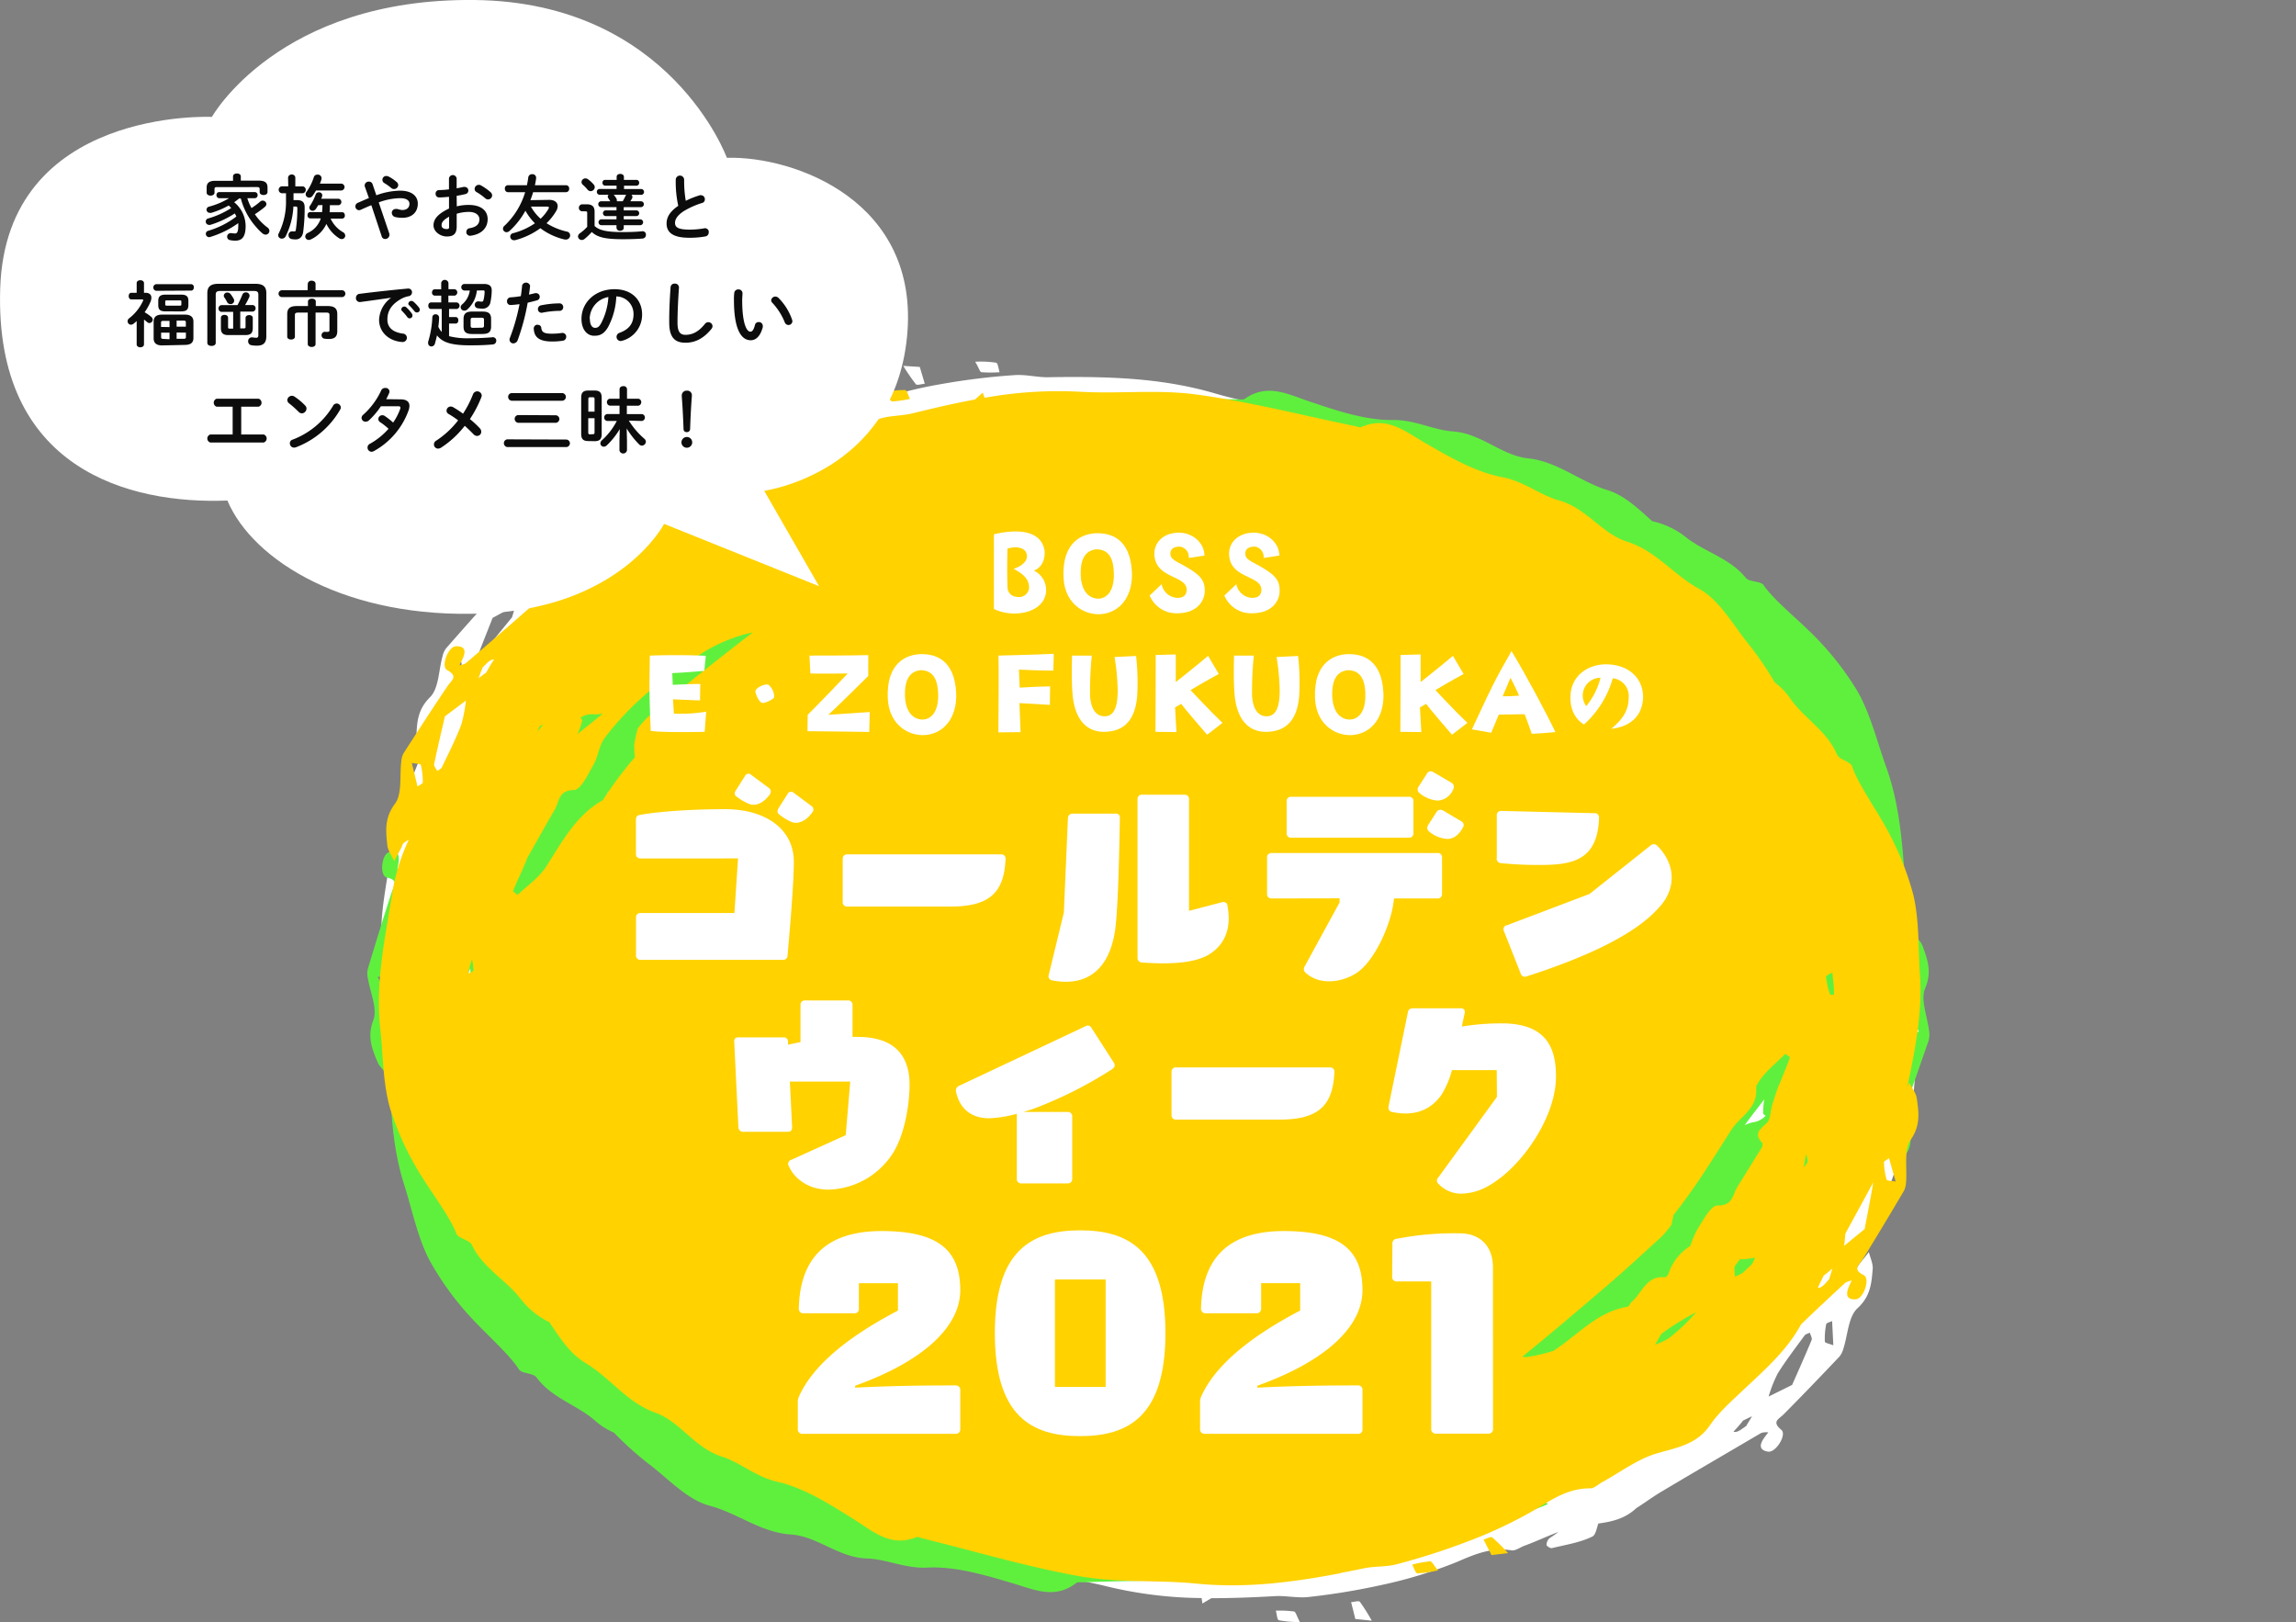 <svg xmlns="http://www.w3.org/2000/svg" viewBox="0 0 546.63 386.15"><rect x="0" y="0" width="546.63" height="386.15" fill="#808080" stroke="none"/><defs><style>.cls-1{fill:#fff;}.cls-2{fill:#5ff03e;}.cls-3{fill:#ffd200;}.cls-4{fill:#0c0c0c;}.cls-5{fill:none;}</style></defs><g id="レイヤー_2" data-name="レイヤー 2"><g id="レイヤー_1-2" data-name="レイヤー 1"><g id="レイヤー_2-2" data-name="レイヤー 2"><g id="TOP"><g id="見出し"><g id="シェイプ_3_のコピー_2" data-name="シェイプ 3 のコピー 2"><path class="cls-1" d="M456.81,240.46A69.63,69.63,0,0,0,452.05,222c-1.28-3.32-4.55-10.14-5.11-13.74-.2-1.25-2.81-2-3.15-3.36-1.54-6-6.58-9.8-9.06-14.87a19.21,19.21,0,0,0-5.63-6.61c-1.75-4.14-3.52-8.38-6.58-11.09-5.17-4.57-8-11.13-14.21-14.77-5.43-3.18-7.6-10-13.58-13.19-4.17-2.26-7-6.26-11.9-8.39-6.08-2.66-11.32-7.62-16.3-12.26-4-3.75-7.31-8.1-13.72-6.88-.46.09-1-.36-1.54-.59-11.66-5.32-23.1-11.24-35.07-15.74-8.64-3.25-18.1-4.25-27-6.87-11.12-3.26-22.42-3.91-33.81-3.89h-.08q-3,0-5.91.06c-2.65,0-5.33-.72-8-.5a161.13,161.13,0,0,0-17.4,2.14,104.65,104.65,0,0,0-18.17,4.82c-4.32,1.69-8.31,3.13-13,2.21-.92-.18-2,.61-3.06,1-4.62,1.5-9.16,3.79-13.89,4.28-5,.53-9.81.28-13.82,4.29-2.62,2.61-5.94,4.58-9.09,6.6-6,3.85-12.09,7.35-16.73,13l-12.16,7.74a4.28,4.28,0,0,1-1.58.24c.29-.41.58-.81.86-1.23,1-1.5,1.42-3-1-3.34-1.89-.25-4.39,4.21-3,5.29,2.47,1.89.71,2.51-.43,3.74-4.3,4.69-8.52,9.46-12.72,14.24a4.84,4.84,0,0,0-.85,1.91c-.94,3.33-.86,7.65-3,9.76-3,3-3.08,6-3.23,9.41-.07,1.33.68,2.7,1.06,4l.63-.85c-3.48,8.36-6.88,16.72-8,25.85-.76,6.3-2.28,12.64-2,18.89a69.27,69.27,0,0,0,4,18.64c1.14,3.37,4.14,10.31,4.57,13.93.15,1.26,2.72,2.16,3,3.48,1.3,6,6.19,10,8.47,15.21a16.53,16.53,0,0,0,2.88,4.38,77.58,77.58,0,0,0,5,11.13c2.54,4.95,4.57,10.85,8.61,14.15,5.35,4.37,8.41,10.81,14.78,14.22,5.55,3,8,9.65,14.08,12.65,4.26,2.09,7.28,6,12.22,7.92,6.18,2.43,11.61,7.18,16.77,11.62,4.17,3.6,7.62,7.82,14,6.35.46-.11,1,.32,1.56.53,11.87,4.86,23.52,10.34,35.67,14.37,8.75,2.91,18.24,3.55,27.25,5.82a99.27,99.27,0,0,0,22.39,2.74c.08.46.16.92.19,1.3l2.14-1.27c5,0,10.12-.2,15.21-.49,2.64-.14,5.35.52,8,.2a162.45,162.45,0,0,0,17.39-2.87,106.92,106.92,0,0,0,18-5.52c4.25-1.86,8.18-3.45,12.87-2.71.93.15,2-.69,3-1.07,2.74-1,5.44-2.29,8.18-3.31-.68.5-1.37,1-2.08,1.44a2.23,2.23,0,0,0-.78,1.63c0,.27.91.87,1.28.78,3.26-.79,6.68-1.31,9.63-2.75.8-.4,1-1.85,1.42-3.1,3.28-.45,6.37-1.15,9.06-3.67,2-1.27,3.91-2.69,5.94-3.9,7.9-4.71,15.85-9.33,23.8-14A4.06,4.06,0,0,1,421,341c-.31.4-.62.79-.91,1.19-1.07,1.47-1.54,3,.83,3.39,1.87.31,4.55-4.05,3.18-5.18-2.39-2-.6-2.53.57-3.72,4.49-4.52,8.89-9.12,13.28-13.74a5.27,5.27,0,0,0,.92-1.87c1.07-3.29,1.16-7.61,3.38-9.64,3.09-2.84,3.31-5.91,3.6-9.28.11-1.32-.59-2.72-.91-4.08-.76,1-1.52,1.89-2.27,2.84-.26.33-.42.81-.75,1a9.11,9.11,0,0,1-1.34.53,47.14,47.14,0,0,0,5.91-10.9c3.8-10.53,8.26-20.81,9.18-32.12C456.1,253.08,457.37,246.68,456.81,240.46ZM109.74,161.84c0,.33-.9.53-1.38.8-.13-1.49-.26-3-.51-5.76.88.33,2,.5,2,.79A16.64,16.64,0,0,1,109.74,161.84Zm5.34,46c0,.28-.83.47-1.68.67.07-.56.12-1.12.16-1.69a29.63,29.63,0,0,1,.46-3.53l.75.11c.28,0,.5,2.91.28,4.42Zm6.84-60.91c-2.19,2.7-4.41,5.39-6.59,8.09l-2.16,2.67c1.25-3.42,2.62-6.8,4.11-10.59l5.49-3c-.32.91-.56,1.91-.85,2.81Zm59.86-21.69-.24.16h0Zm-13.73,4.92a15.87,15.87,0,0,1,3.41-.83c-.64.75-1.31,1.48-1.91,2.25a63.8,63.8,0,0,1-9.12,3.51A44.7,44.7,0,0,1,168.05,130.16Zm-22.9,13.73,2.45-1.56c.08,0,.17-.08.25-.12.35-.09.68-.19,1-.3a8.66,8.66,0,0,1,.86-.17c-.18.88-.07,2.08-.61,2.59l-1.35,1.23c-.26-.05-.51-.11-.77-.14-.95-.13-1.92-.12-2.89-.17Zm-18.59-4.61,1.33-2.43c.73-.46,1.63-1.42,2.58-1.48a.84.84,0,0,1,.35.07c-.62.87-1.25,1.73-1.89,2.59h-.08c-.8.42-1.56.84-2.32,1.25Zm2.25,24.9c-.39,1-.72,2-1.14,2.94h0c0-.68-.18-1.62.18-2s.59-.62.93-.94Zm51.33-18.94c-5.08,2.93-10.06,6-15,9.12a23.55,23.55,0,0,0-2.77,2.31c-.28.7-.63,1.45-.93,2.23-6.18,5.28-11.71,11.42-17.32,17.36-2.57,2.72-7,3.7-7.6,8.44a4.76,4.76,0,0,1-.09.66l-.48.55c-2,2.34-5.07,3.83-7.7,5.64a3.8,3.8,0,0,1-1-1c1.16-2,2.46-3.86,3.65-5.81.91-1.49,1.75-3,2.57-4.59.69-1.31,1-3.2,2-3.88,1.84-1.18,3.55-1.85,2-4.42-.11-.18,0-.58.24-1,2.51-2.75,5-5.51,7.56-8.24,1.46-1.56,1.8-4.24,5.48-3.46,1.54.32,4.06-2.87,5.8-4.77a22.71,22.71,0,0,0,2.34-3.5,12.58,12.58,0,0,0,6.21-5.28,2.33,2.33,0,0,1,.41-.61l.54-.37c4.32,1.42,6.12-2.53,9-4.19.48-.27.87-1,1.29-1,7.33.21,12.9-4.48,19.27-7a42.6,42.6,0,0,1,6.39-.27,2.66,2.66,0,0,1,1.1.3c-7.76,4.08-15.36,8.42-22.94,12.78ZM394.73,322.66c-.06.18.11.45.34.73a4.89,4.89,0,0,1-3.45.19,7.91,7.91,0,0,0-2.05-.18c2.22-1.29,4.53-2.44,6.77-3.68h0A19,19,0,0,0,394.73,322.66Zm10.26.45a.75.75,0,0,1-.37.2l-.56.14,1.69-1.44Zm10.71,16.41c-.75.43-1.68,1.35-2.63,1.38a1.06,1.06,0,0,1-.36-.09c.81-.84,1.58-1.73,2.3-2.64.71-.33,1.41-.69,2.11-1Zm-1.12-47.94c-.31.47-.61.95-.91,1.43-2.87,3.4-5.72,6.79-8.62,10.16-1.4,1.62-1.63,4.31-5.34,3.68-1.55-.27-3.94,3-5.61,5-1.5,1.77-2.19,4.31-3.86,5.84-8,7.28-17.52,12.13-27.53,15.91a38.37,38.37,0,0,1-11.8,2.24c4.32-2.21,8.61-4.45,12.91-6.71,5.19-2.72,10.29-5.64,15.39-8.52a29,29,0,0,0,2.86-2.2,33,33,0,0,0,1.58-3.67,22.67,22.67,0,0,0,.38-2.95c.69-.53,1.37-1.06,2-1.61a100.77,100.77,0,0,0,7.37-6.95c6.88-2.32,11.32-7.87,16.18-13,2.13-2.26,5.21-3.63,7.91-5.33a4.73,4.73,0,0,1,.94,1.07C417.22,287.84,415.85,289.68,414.58,291.58ZM431.31,319c-1.42,3.45-2.95,6.86-4.64,10.7l-5.6,2.77a31.53,31.53,0,0,1,2.16-5.48c1.95-3.13,4.22-6.07,6.4-9.06.25-.34.82-.45,1.25-.67C431.05,317.85,431.49,318.56,431.31,319Zm-.21-47.32a14.89,14.89,0,0,1,.14-2.59c0-.25.65-.39,1.37-.54-.45,1.06-1,2.11-1.51,3.13Zm3.36,47.72a17.54,17.54,0,0,1,.32-4.16c.06-.32.92-.5,1.41-.74.07,1.48.15,3,.29,5.77C435.61,319.92,434.48,319.7,434.46,319.41ZM220.17,91.35l-1.19-4-3.93-.25a44.5,44.5,0,0,0,3,4.37C218.31,91.79,219.44,91.41,220.17,91.35Zm13.5-2.74a31,31,0,0,0,4.31,0c-.26-.79-.38-2.15-.81-2.26a23.92,23.92,0,0,0-5-.23C233.05,87.55,233.27,88.56,233.67,88.61Zm88,292.81c.3,1.18.61,2.37,1,4l3.92.41a42.2,42.2,0,0,0-2.82-4.48c-.21-.34-1.35,0-2.09.07Zm-13.62,2.21a26.92,26.92,0,0,0-4.3-.19c.23.79.29,2.16.72,2.29a26.17,26.17,0,0,0,5,.42C308.72,384.72,308.48,383.69,308.05,383.63Z"/></g><g id="シェイプ_3_のコピー_3" data-name="シェイプ 3 のコピー 3"><path class="cls-2" d="M165.05,126.51l-2.74-3.13-3.69,1.38a45.28,45.28,0,0,0,4.54,2.75C163.5,127.69,164.36,126.87,165.05,126.51Zm11.16-8.06a31.36,31.36,0,0,0,3.93-1.75c-.57-.61-1.23-1.81-1.68-1.73a25,25,0,0,0-4.63,1.85c1.27.94,1.94,1.75,2.33,1.63Zm283,129.05a5.21,5.21,0,0,0,.06-2.08c-.39-3.44-2.1-7.41-.92-10.17,1.64-3.86.56-6.75-.57-9.94-.45-1.25-1.65-2.23-2.52-3.34-.29,1.18-.6,2.35-.88,3.53-.1.4-.05.9-.28,1.2a9.44,9.44,0,0,1-1,1,46.64,46.64,0,0,0,.87-12.36c-.92-11.15-1.11-22.35-5-33-2.15-6-3.64-12.32-6.73-17.76a70.41,70.41,0,0,0-12-14.85c-2.54-2.49-8.34-7.36-10.34-10.4-.7-1.06-3.41-.71-4.26-1.76-3.88-4.81-10-6.2-14.41-9.8a19.5,19.5,0,0,0-7.88-3.69c-3.3-3-6.67-6.18-10.58-7.38-6.6-2-11.87-6.84-19-7.59-6.26-.65-11.05-5.92-17.84-6.4-4.73-.33-9-2.78-14.3-2.72-6.65.08-13.48-2.26-19.93-4.43-5.22-1.76-10-4.36-15.34-.61-.38.27-1.09.1-1.65.1-12.82,0-25.69-.7-38.46.15-9.2.61-18.23,3.6-27.43,4.9-11.47,1.62-22,5.69-32.39,10.41h0l0,.08c-1.8.82-3.58,1.65-5.36,2.5-2.39,1.13-5.15,1.54-7.44,2.82a159.16,159.16,0,0,0-14.94,9.1,104.34,104.34,0,0,0-14.54,11.89c-3.24,3.33-6.27,6.28-10.9,7.37-.91.21-1.6,1.4-2.39,2.12-3.59,3.28-6.77,7.23-10.87,9.63-4.37,2.56-8.82,4.31-10.81,9.62-1.3,3.46-3.51,6.61-5.54,9.75-3.88,6-8,11.69-9.85,18.74l-7.87,12c-.26.41-.88.59-1.33.88.09-.49.19-1,.27-1.47.3-1.8,0-3.36-2.26-2.65-1.82.55-2.25,5.65-.52,6,3,.69,1.68,2,1.16,3.58-2,6.05-3.83,12.13-5.68,18.22a4.86,4.86,0,0,0,0,2.08c.52,3.42,2.38,7.32,1.31,10.13-1.49,3.92-.3,6.77,1,9.9.49,1.24,1.74,2.17,2.64,3.24.08-.34.15-.69.22-1,.3,9,.67,18.07,3.45,26.84,1.92,6,3.16,12.45,6,18a69.74,69.74,0,0,0,11.42,15.31c2.44,2.59,8,7.67,9.93,10.79.66,1.08,3.38.84,4.19,1.92,3.68,5,9.8,6.59,14,10.35a16.58,16.58,0,0,0,4.44,2.8,78.82,78.82,0,0,0,9.12,8.09c4.36,3.46,8.65,8,13.71,9.33,6.68,1.77,12.13,6.37,19.33,6.84,6.29.41,11.28,5.5,18.07,5.71,4.75.15,9.11,2.44,14.41,2.17,6.63-.34,13.55,1.74,20.08,3.66,5.29,1.55,10.18,4,15.35,0,.38-.29,1.09-.14,1.65-.16,12.81-.48,25.7-.3,38.42-1.64,9.18-1,18.09-4.3,27.23-6A99.19,99.19,0,0,0,345,362.31c.26.38.52.76.71,1.1.47-.67.94-1.34,1.42-2,4.61-2.07,9.14-4.36,13.65-6.72,2.34-1.22,5.08-1.74,7.32-3.11a160.56,160.56,0,0,0,14.54-9.71,105.24,105.24,0,0,0,14.07-12.44c3.1-3.45,6-6.52,10.6-7.78.91-.25,1.54-1.46,2.31-2.22,2.08-2.05,4-4.33,6.08-6.39-.41.74-.84,1.46-1.3,2.17a2.2,2.2,0,0,0,0,1.81c.1.24,1.18.4,1.48.17,2.64-2.06,5.54-3.94,7.63-6.47.57-.7.17-2.11,0-3.42,2.81-1.76,5.33-3.67,6.73-7.07,1.29-2,2.45-4.06,3.8-6,5.24-7.55,10.56-15.05,15.88-22.54.28-.39.91-.55,1.37-.82-.11.49-.23,1-.33,1.46-.37,1.78-.17,3.35,2.16,2.74,1.83-.49,2.46-5.56.75-6-3-.81-1.6-2.05-1-3.62,2.23-5.93,4.28-11.94,6.37-17.95Zm-5-7c.69,1.32,1.37,2.64,2.66,5.13-.94,0-2.06.3-2.19,0a16.78,16.78,0,0,1-1.44-3.92c-.13-.26.58-.77.92-1.19ZM92.75,237.57l-2.85-5c.94-.07,2-.38,2.19-.13a17.15,17.15,0,0,1,1.59,3.86C93.77,236.6,93.05,237.14,92.75,237.57Zm3.18-9.82c-.28,1.11-.57,2.21-.86,3.31-.28-3.62-.43-7.26-.65-11.33l3.76-5c.1,1,.27,1.94.4,2.91-.88,3.37-1.78,6.74-2.65,10.11Zm5.32-21.06-.06.07c-.55.67-1,1.36-1.58,2.05.06-.82.12-1.63.2-2.76.48-.72.9-2,1.74-2.41a.68.68,0,0,1,.35-.09C101.69,204.6,101.47,205.65,101.25,206.69Zm10.87,27c-.24-.63-.84-1.4-.66-1.88s.35-.86.52-1.29c0,1,.17,2.11.18,3.15Zm21.49-50.35a15.5,15.5,0,0,1,2.76-2.15c-.27.93-.57,1.85-.8,2.79a62.12,62.12,0,0,1-6.86,7,44.07,44.07,0,0,1,4.9-7.61Zm-17.26,93.9c-.18-.54-.36-1.07-.56-1.6a31.63,31.63,0,0,1-1-3.41c.23-.06.46-.12.73-.21s1.67,2.47,2.12,3.92C117.68,276.21,117.05,276.71,116.35,277.24Zm1.7-70.23c.12-.56.25-1.11.38-1.67.52-.81,1-1.62,1.58-2.43a.91.91,0,0,1,.18-.21c.28-.23.54-.46.8-.69s.49-.34.72-.52c.19.88.8,1.93.51,2.61s-.48,1.12-.71,1.68l-.77.19C119.84,206.24,119,206.65,118.05,207Zm32.79-14.88c-3.41,4.76-6.66,9.65-9.92,14.51a24.31,24.31,0,0,0-1.57,3.25c0,.75,0,1.58.08,2.41-3.44,7.37-5.93,15.24-8.57,23-1.21,3.54-4.83,6.25-3.42,10.82.07.22.13.43.19.65l-.21.69c-.89,3-3,5.58-4.67,8.31a3.27,3.27,0,0,1-1.32-.54c.24-2.27.65-4.52.92-6.79.22-1.74.34-3.49.44-5.24.08-1.48-.46-3.31.23-4.37,1.19-1.83,2.46-3.15,0-4.83-.18-.12-.22-.54-.19-1,1.15-3.54,2.29-7.09,3.47-10.62.68-2-.12-4.61,3.55-5.42,1.54-.34,2.51-4.29,3.31-6.73a22.44,22.44,0,0,0,.67-4.15,12.49,12.49,0,0,0,3.47-7.38,3.2,3.2,0,0,1,.09-.62c.14-.22.27-.44.4-.67,4.49-.5,4.5-4.83,6.41-7.51.32-.45.37-1.29.76-1.45,6.75-2.84,9.88-9.4,14.62-14.37a40.65,40.65,0,0,1,5.7-2.89,2.65,2.65,0,0,1,1.12-.16c-5.35,6.91-10.45,14-15.54,21.09Zm266.48,75.05a8.14,8.14,0,0,0-1.94.69c1.49-2.09,3.11-4.09,4.65-6.15h0a17.77,17.77,0,0,0-.25,3.34c0,.19.28.36.59.52a4.78,4.78,0,0,1-3,1.59ZM425,228.57c-.09.56-.16,1.12-.24,1.69-1.2,4.27-2.39,8.54-3.64,12.8-.59,2.05.31,4.6-3.33,5.55-1.53.4-2.33,4.38-3,6.85-.64,2.23-.21,4.83-1.1,6.91-4.26,9.93-10.93,18.28-18.47,25.85a37.89,37.89,0,0,1-9.82,6.91q4.5-5.69,9-11.43c3.59-4.63,7-9.38,10.48-14.12a30.27,30.27,0,0,0,1.69-3.18,29.65,29.65,0,0,0-.09-4,22.72,22.72,0,0,0-.86-2.84c.4-.77.8-1.53,1.17-2.31q2.14-4.59,3.83-9.37c5.31-5,7-11.84,9.33-18.54,1-2.93,3.25-5.46,5-8.12.05-.07,1.32.45,1.3.59-.38,2.26-.87,4.5-1.23,6.75Zm4.33,32.67a.68.68,0,0,1-.25.33c-.16.11-.3.24-.45.36l.95-2c-.07.43-.14.87-.23,1.3Zm2.46-57.6a14.26,14.26,0,0,1-.94-2.42c-.07-.23.43-.62,1-1a32.36,32.36,0,0,1,0,3.41Zm14.1,68.11c-.51.71-1,1.93-1.83,2.35a1.15,1.15,0,0,1-.36.07c.39-1.11.72-2.23,1-3.36.52-.59,1-1.2,1.51-1.81-.08.81-.13,1.62-.3,2.74Zm2-8.62a30.48,30.48,0,0,1-.3-5.88c.47-3.66,1.31-7.27,2.06-10.89.09-.42.57-.75.86-1.13.39.47,1.1.92,1.12,1.41.14,3.73.15,7.47.21,11.66Zm-70.21,85.58,2.62,3.24,3.74-1.24a42.85,42.85,0,0,0-4.43-2.92c-.39-.2-1.28.58-1.94.91Zm-15.46,9.23c.54.63,1.16,1.85,1.61,1.79a27.09,27.09,0,0,0,4.7-1.67c-1.28-1-1.92-1.83-2.31-1.72a28.35,28.35,0,0,0-4,1.59Z"/></g><g id="シェイプ_3_のコピー" data-name="シェイプ 3 のコピー"><path class="cls-3" d="M454.55,257.74c-.15.32-.3.64-.46,1,1.87-8.86,3.66-17.71,3-26.88-.43-6.33-.12-12.85-1.59-18.92a69.91,69.91,0,0,0-7.45-17.61c-1.75-3.1-6-9.37-7.08-12.84-.38-1.21-3.09-1.62-3.61-2.86-2.41-5.69-8-8.72-11.16-13.38a16.33,16.33,0,0,0-3.65-3.77,79.16,79.16,0,0,0-6.93-10c-3.41-4.39-6.51-9.8-11.1-12.3-6.06-3.31-10.26-9.07-17.15-11.23-6-1.89-9.65-8-16.2-9.82-4.57-1.27-8.27-4.53-13.48-5.52-6.53-1.24-12.75-4.9-18.64-8.31-4.76-2.76-8.94-6.27-14.91-3.65-.43.19-1.09-.12-1.63-.23-12.57-2.57-25-5.8-37.72-7.51-9.15-1.24-18.59-.11-27.87-.66a98.64,98.64,0,0,0-22.5,1.45c-.17-.43-.33-.87-.44-1.24l-1.86,1.65c-5,.92-9.91,2.07-14.85,3.29-2.57.64-5.36.49-7.86,1.29a156.56,156.56,0,0,0-16.43,6,104.21,104.21,0,0,0-16.63,8.75c-3.83,2.62-7.4,4.91-12.14,5-.94,0-1.85,1-2.78,1.61-2.5,1.5-4.92,3.26-7.42,4.77.58-.62,1.17-1.23,1.78-1.8a2.26,2.26,0,0,0,.46-1.75c0-.26-1.06-.68-1.4-.52-3,1.37-6.32,2.52-9,4.48-.72.54-.66,2-.82,3.32-3.14,1-6,2.31-8.22,5.28-1.71,1.62-3.34,3.36-5.11,4.93q-10.32,9.13-20.79,18.12a4.5,4.5,0,0,1-1.52.48c.22-.45.45-.89.67-1.34.78-1.64,1-3.21-1.45-3.17-1.9,0-3.72,4.82-2.16,5.67,2.72,1.51,1.07,2.38.13,3.77-3.56,5.27-7,10.61-10.48,16a4.79,4.79,0,0,0-.56,2c-.44,3.43.27,7.69-1.53,10.1-2.51,3.35-2.15,6.42-1.81,9.78.14,1.32,1.08,2.56,1.65,3.84.57-1.07,1.14-2.14,1.7-3.21.2-.37.26-.87.56-1.1a7.37,7.37,0,0,1,1.22-.77,46.27,46.27,0,0,0-3.79,11.81c-1.76,11-4.24,22-3,33.26.67,6.3.61,12.82,2.32,18.84a69.7,69.7,0,0,0,8.19,17.26c1.88,3,6.36,9.12,7.58,12.55.43,1.2,3.14,1.5,3.72,2.72,2.62,5.59,8.29,8.41,11.67,12.94a19.51,19.51,0,0,0,6.77,5.45c2.48,3.73,5,7.58,8.52,9.67,5.94,3.53,9.91,9.45,16.71,11.88,5.93,2.12,9.33,8.38,15.8,10.44,4.52,1.45,8.09,4.84,13.25,6,6.48,1.49,12.55,5.39,18.3,9,4.66,2.95,8.7,6.61,14.76,4.22.44-.17,1.09.17,1.63.3,12.45,3.06,24.79,6.76,37.39,9,9.09,1.59,18.58.82,27.82,1.74,11.53,1.14,22.75-.31,33.94-2.44h0l.07-.06c1.93-.37,3.87-.76,5.8-1.16,2.59-.53,5.37-.28,7.9-1A162.11,162.11,0,0,0,349.33,367a106,106,0,0,0,17-8.11c3.93-2.46,7.58-4.61,12.33-4.57.94,0,1.89-1,2.84-1.5,4.26-2.33,8.29-5.42,12.84-6.78,4.86-1.45,9.59-2.09,12.79-6.78,2.09-3.05,5-5.59,7.7-8.16,5.2-4.9,10.51-9.47,14-15.86q5.22-5,10.5-9.86a4.19,4.19,0,0,1,1.51-.53c-.21.45-.42.91-.62,1.37-.71,1.66-.83,3.24,1.57,3.1,1.9-.1,3.53-4.95,1.94-5.75-2.78-1.39-1.16-2.33-.28-3.75,3.36-5.41,6.62-10.88,9.86-16.36a5.15,5.15,0,0,0,.48-2c.3-3.44-.58-7.67,1.13-10.15,2.37-3.45,1.9-6.5,1.42-9.84C456.17,260.2,455.18,259,454.55,257.74ZM99.4,187.24l-1.35-5.61c.93.19,2.08.2,2.14.47a17.5,17.5,0,0,1,.47,4.15C100.65,186.58,99.84,186.91,99.4,187.24Zm10.41-14.68c-1.33,3.44-3,6.75-4.6,10.09-.18.39-.73.6-1.1.9-.27-.55-.85-1.16-.75-1.63.75-3.66,1.62-7.29,2.56-11.38l5-3.76a33.51,33.51,0,0,1-1.11,5.78Zm1.66,59.17a29.74,29.74,0,0,1,.91-3.36,17.19,17.19,0,0,1,.34,2.58c0,.24-.57.5-1.25.78Zm4.34-71.66c-.64.45-1.26.93-1.89,1.4.29-.77.57-1.54,1-2.6.66-.56,1.4-1.64,2.33-1.84a.77.77,0,0,1,.37,0,30.06,30.06,0,0,0-1.81,3Zm22.81,11.48c0-.19-.19-.41-.45-.65a4.72,4.72,0,0,1,3.34-.83,9.64,9.64,0,0,0,2-.21c-1.94,1.68-4,3.24-6,4.88h0a20.08,20.08,0,0,0,1.11-3.19ZM128.46,173a.52.52,0,0,1,.32-.26l.53-.25-1.4,1.71C128.1,173.81,128.27,173.4,128.46,173Zm39.34-13.53c-4.6,3.64-9.06,7.44-13.54,11.22a23.63,23.63,0,0,0-2.4,2.7,28.42,28.42,0,0,0-.87,3.89,21.56,21.56,0,0,0,.17,3c-.57.65-1.14,1.3-1.69,2a94.08,94.08,0,0,0-5.95,8.2c-6.33,3.55-9.65,9.83-13.47,15.8-1.68,2.61-4.45,4.53-6.78,6.71-.06.05-1.18-.75-1.12-.89.85-2.11,1.86-4.17,2.75-6.27.23-.53.43-1,.63-1.58,2.19-3.87,4.36-7.74,6.58-11.58,1.07-1.85.8-4.54,4.56-4.6,1.58,0,3.31-3.7,4.59-5.94,1.15-2,1.35-4.64,2.71-6.45,6.49-8.64,15-15.17,24.08-20.74a37.82,37.82,0,0,1,11.18-4.39C175.4,153.46,171.6,156.47,167.8,159.48ZM397.18,318.67a16.42,16.42,0,0,1-3.13,1.44c.48-.84,1-1.66,1.44-2.52a60.62,60.62,0,0,1,8.33-5.18,46.05,46.05,0,0,1-6.61,6.26Zm19.95-17.74-2.11,2-.23.17c-.32.14-.63.31-.94.47s-.56.21-.82.33c0-.9-.32-2.06.12-2.65s.73-1,1.1-1.46H415c1-.05,1.91-.24,2.87-.37-.22.49-.48,1-.74,1.51Zm6.43-42.76c-.62,1.64-1.16,3.32-1.67,5-.43,1.42-.34,3.33-1.26,4.19-1.6,1.5-3.15,2.48-1.1,4.7.14.16.08.58,0,1-2,3.17-3.92,6.35-5.9,9.5-1.15,1.81-1,4.5-4.74,4.42-1.58,0-3.45,3.57-4.82,5.76a21.61,21.61,0,0,0-1.64,3.87,12.39,12.39,0,0,0-5.11,6.34,5.89,5.89,0,0,1-.24.58c-.18.19-.36.38-.55.56-4.48-.58-5.52,3.63-8,5.78-.42.36-.67,1.17-1.08,1.23-7.24,1.16-11.84,6.79-17.63,10.5a43.15,43.15,0,0,1-6.22,1.45,2.74,2.74,0,0,1-1.14-.09c6.8-5.5,13.46-11.17,20.1-16.86,4.45-3.82,8.76-7.79,13.09-11.75a29,29,0,0,0,2.3-2.78c.14-.74.34-1.54.5-2.36,5.09-6.34,9.38-13.4,13.78-20.27,2-3.15,6.18-4.94,5.89-9.71v-.67l.36-.63c1.57-2.68,4.27-4.7,6.51-7,.06-.06,1.21.7,1.16.84-.78,2.17-1.7,4.24-2.51,6.4Zm6.67,18.66c-.26.39-.55.76-.82,1.14.2-1,.34-2.09.57-3.11h.07c.09.67.49,1.55.21,2Zm5.17,27.82c-.63.58-1.33,1.69-2.26,1.93a1,1,0,0,1-.35,0c.45-1,.91-1.93,1.38-2.9l.07-.05c.69-.51,1.34-1.07,2-1.62-.19.78-.46,1.56-.81,2.64Zm.48-67.8c-.31,0-1-2.79-1.13-4.31,0-.28.73-.61,1.52-1a13.61,13.61,0,0,0,.16,1.69,30.23,30.23,0,0,1,.21,3.56Zm8,55.79-4.83,3.95c.14-1,.2-1.95.3-2.92,1.66-3.07,3.33-6.12,5-9.18l1.63-3c-.58,3.57-1.3,7.14-2.05,11.15Zm5.28-11.78a16.58,16.58,0,0,1-.62-4.13c0-.32.78-.69,1.2-1,.41,1.43.81,2.86,1.58,5.56-.88-.19-2-.15-2.11-.43ZM355.27,366c-.33-.27-1.36.32-2.07.52l1.91,3.69,3.92-.47A41.47,41.47,0,0,0,355.27,366Zm-14.83,5.7a27.62,27.62,0,0,0-4.23.78c.4.72.77,2,1.21,2.07a26.61,26.61,0,0,0,4.94-.7c-1.06-1.28-1.51-2.22-1.92-2.2Zm-143.07-271c.32.29,1.38-.26,2.1-.43-.52-1.11-1-2.22-1.77-3.77l-3.94.32a44,44,0,0,0,3.61,3.87Zm15-5.12a30.78,30.78,0,0,0,4.26-.61c-.37-.74-.68-2.07-1.13-2.12a24.66,24.66,0,0,0-5,.51c1.09,1.25,1.55,2.22,1.91,2.21Z"/></g><g id="BOSS_E_ZO_FUKUOKAの_ゴールデン_ウィーク_2021" data-name="BOSS E ZO FUKUOKAの ゴールデン ウィーク 2021"><path class="cls-1" d="M248.7,131.16c.15,2.55-1,4.08-2.55,4.68a5.13,5.13,0,0,1,2.82,5.58c-.93,4.68-8,5.73-12.34,3.54V127.2C241.55,126,247.89,125.88,248.7,131.16ZM245,139.92c0-1.8-1-3.12-3.7-4.5,1.29-.39,3.22-1.44,3.19-3,0-1.83-2-2.58-4.63-1.83-.12,4.92-.06,6.84,0,9.12,0,1.14.66,2.43,2.82,2.43a2.38,2.38,0,0,0,2.32-2.22Z"/><path class="cls-1" d="M269.48,136.08c.27,5.19-2.19,9.15-6.43,10s-9.55-1.92-9.85-8.58c-.39-8.76,4.75-10.56,8.08-10.56S269.05,128.31,269.48,136.08Zm-4.3.27c-.09-3-.93-5.58-4.2-5.58-2.94.33-3.78,2.85-3.69,6.18.09,2.76,1.2,5.22,3.78,5.55,1.92.21,4.29-1.2,4.11-6.15Z"/><path class="cls-1" d="M280.25,146a6.88,6.88,0,0,1-6.54-4.23l2.85-2.7a4,4,0,0,0,3.45,3.24c1.17.09,2.38-.21,2.5-1.71.27-3.42-6.25-2.82-7.48-7.29-.87-3.24,1.14-6.15,5-6.48,3.64-.3,6.67,2.22,6.73,5.43l-3.75.57a2.44,2.44,0,0,0-2.14-2.7h-.06c-1.23,0-2.13.51-2.16,1.56s.51,1.38,1.44,2c5.2,2.76,6.85,4,6.73,7.14C286.77,143,285.05,146,280.25,146Z"/><path class="cls-1" d="M298.05,146a6.88,6.88,0,0,1-6.55-4.23l2.85-2.7a4,4,0,0,0,3.46,3.24c1.17.09,2.37-.21,2.49-1.71.27-3.42-6.25-2.82-7.48-7.29-.87-3.24,1.14-6.15,5.05-6.48,3.63-.3,6.66,2.22,6.72,5.43l-3.75.57a2.44,2.44,0,0,0-2.14-2.7h-.05c-1.23,0-2.13.51-2.16,1.56s.51,1.38,1.44,2c5.19,2.76,6.84,4,6.72,7.14C304.6,143,302.92,146,298.05,146Z"/><path class="cls-1" d="M154.71,156.07s7.15-.27,13.33.06l-.36,3.57s-4.53.42-7.63.54l.12,2.79s4.75-.21,6.55-.21l-.06,3.93s-4.77-.18-6.43-.27l.21,3.42a38.09,38.09,0,0,0,7.69-.48l-.36,4.8s-10.24.24-12.85-.24C154.56,164.65,154.59,164.65,154.71,156.07Z"/><path class="cls-1" d="M179.84,164.65c-.09-.9,2.4-2,3.12-1.62a3.76,3.76,0,0,1,1.35,2.94c-.06.45-2.07,1.41-2.67,1.38C180.77,167.32,180,165.55,179.84,164.65Z"/><path class="cls-1" d="M206.71,160.93s-8.2,8.13-9.52,9.24c0,0,5.68-.36,9.88-.66l-.12,4.74s-12.88-.18-14.71-.18l.06-3.9s4.59-4.59,9.52-9.84c0,0-7.15.09-8.89,0l-.21-4.26s11.29,0,14-.12Z"/><path class="cls-1" d="M227.64,164.86c.27,5.19-2.19,9.15-6.43,10s-9.55-1.92-9.85-8.58c-.39-8.76,4.75-10.56,8.08-10.56S227.22,157.09,227.64,164.86Zm-4.29.27c-.1-3-.94-5.58-4.21-5.58-2.94.33-3.78,2.85-3.69,6.18.09,2.76,1.2,5.22,3.78,5.55,1.92.21,4.3-1.2,4.12-6.15Z"/><path class="cls-1" d="M237.72,156.07s8-.18,13.16-.42l-.09,4c-4.09,0-6.16-.18-8.2-.24l.18,4.29s4.29-.27,7.24-.3l-.06,4.41s-6.64-.42-7.24-.42l.27,6.9-5.29.06C237.75,166,237.81,160.12,237.72,156.07Z"/><path class="cls-1" d="M270.48,156.16a57,57,0,0,1,.27,9.42c-.48,6.09-3.3,8.49-7.62,8.64-4.84.15-7.33-3.48-7.78-9-.24-2.76-.18-6.6-.12-9.15h4.71a84.38,84.38,0,0,0-.42,9.54c.21,3.69,1.83,5.1,3.82,4.89s2.76-2.46,2.76-6.09a53.49,53.49,0,0,0-.75-8Z"/><path class="cls-1" d="M291.05,172.09l-3.66,2.82s-5.59-6.45-6.16-7.35l-1.47.84s.21,4.08.33,5.88l-5-.06s.09-14.82.06-18.3l4.78-.12v6.57s5.07-4,7.69-6.24l2.55,4.32s-3.57,1.92-6.73,3.84C283.45,164.29,288.11,169.3,291.05,172.09Z"/><path class="cls-1" d="M309.05,156.16a57,57,0,0,1,.27,9.42c-.48,6.09-3.3,8.49-7.62,8.64-4.84.15-7.33-3.48-7.78-9-.24-2.76-.18-6.6-.12-9.15h4.71a84.38,84.38,0,0,0-.42,9.54c.21,3.69,1.83,5.1,3.82,4.89s2.76-2.46,2.76-6.09a53.49,53.49,0,0,0-.75-8Z"/><path class="cls-1" d="M329.36,164.86c.27,5.19-2.19,9.15-6.43,10s-9.55-1.92-9.85-8.58c-.39-8.76,4.75-10.56,8.08-10.56S328.94,157.09,329.36,164.86Zm-4.29.27c-.1-3-.94-5.58-4.21-5.58-2.94.33-3.78,2.85-3.69,6.18.09,2.76,1.2,5.22,3.78,5.55,1.92.21,4.3-1.2,4.1-6.15Z"/><path class="cls-1" d="M349.36,172.09l-3.67,2.82s-5.58-6.45-6.15-7.35l-1.48.84s.21,4.08.33,5.88l-5-.06s.09-14.82.06-18.3l4.77-.12v6.57s5.08-4,7.69-6.24l2.55,4.32s-3.57,1.92-6.72,3.84C341.76,164.29,346.41,169.3,349.36,172.09Z"/><path class="cls-1" d="M359.86,155c3.42,5.61,8.59,15.33,10.45,19.29,0,0-4.23.39-5.64.39,0,0-.94-2.82-1.69-4.65l-6.15.09-1.8,4.32s-2.68-.45-4.6-.81C356.38,160.78,356.62,160.81,359.86,155Zm1.83,10.65c-.84-1.89-2.07-4.29-2.07-4.29l-1.86,4.41c1.31,0,2.62-.05,3.93-.17Z"/><path class="cls-1" d="M387.75,166.09a4.24,4.24,0,0,0-3.78-4.62,23.33,23.33,0,0,1-6.85,11c-2.07-1.2-3.45-3.72-3.21-7.05.3-4.77,4.42-7.47,8.95-7.26,5.68.27,8.65,4.05,8.29,8.43-.36,4-3.13,6.45-7.54,6.9C386.85,170.83,387.72,168.67,387.75,166.09Zm-6.7-4.74a4.24,4.24,0,0,0-4.23,4.25,4.33,4.33,0,0,0,.83,2.5A17.31,17.31,0,0,0,381.05,161.35Z"/><path class="cls-1" d="M189,205.21c0,5.63-1.18,18.54-1.5,22.29a1,1,0,0,1-1,1h-34a1,1,0,0,1-1.08-.92.38.38,0,0,1,0-.15v-9a1,1,0,0,1,.92-1.07h22.51l.86-13H152.48a1,1,0,0,1-1.08-.92.38.38,0,0,1,0-.15V195.2c0-.65.22-1,.65-1.13,4.88-1,14.1-1.44,20.69-1.44C182.18,192.68,189,197.28,189,205.21Zm-13.78-15.7c-.43-.37-.38-.85,0-1.39l2.14-3.37a.91.91,0,0,1,1.19-.49.84.84,0,0,1,.31.22l4.19,3.11a1,1,0,0,1,.3,1.38.21.21,0,0,0,0,.06c-1.23,1.77-3.27,3.22-5.25,2.25A11.88,11.88,0,0,1,175.21,189.51Zm10.13,2.9,2.15-3.38a.91.91,0,0,1,1.21-.47.8.8,0,0,1,.29.2l4.18,3.11a1,1,0,0,1,.32,1.37.35.35,0,0,0-.05.08c-1.23,1.77-3.27,3.21-5.25,2.25a12.1,12.1,0,0,1-2.79-1.77c-.43-.37-.35-.86-.06-1.39Z"/><path class="cls-1" d="M200.63,214.75V204.46a1,1,0,0,1,.92-1.07h36.77a1,1,0,0,1,1.08.91v.16c-.32,8.09-3.86,11.36-13.14,11.36H201.7a1,1,0,0,1-1.07-.93A.33.33,0,0,1,200.63,214.75Z"/><path class="cls-1" d="M254.25,194.77a1.09,1.09,0,0,1,1.12-1.08h10.25a.9.9,0,0,1,1,.79.94.94,0,0,1,0,.29c-.11,6.42-.38,21.26-1.13,26.62-1.44,10-7.29,13.5-15,12a1,1,0,0,1-.86-1.13.73.73,0,0,1,.06-.21l3.59-14.79Zm36.73,20a1,1,0,0,1,1.25.65.83.83,0,0,1,0,.15c1,5.31-.54,9.06-4,11.41-3.81,2.57-10.73,2.57-16.41,2.15a1.06,1.06,0,0,1-1-1.12h0V190.26a1,1,0,0,1,.92-1.07h10.27a1,1,0,0,1,1.07.92v26.73Z"/><path class="cls-1" d="M302.73,213.89a1,1,0,0,1-1.07-.93.33.33,0,0,1,0-.14v-8.68a1,1,0,0,1,.92-1.07h39.67a1,1,0,0,1,1.07.92v8.83a1,1,0,0,1-.93,1.07H331.9l-.11.75c-.7,5.68-4.45,13.72-8.36,16.66-3.22,2.41-9,3.59-12.6.27a1.14,1.14,0,0,1-.22-1.5l8.31-15.21v-1Zm4.66-24.21h28.05a1,1,0,0,1,1.07.92v7.75a1,1,0,0,1-.92,1.08h-28.2a1,1,0,0,1-1.07-.93.38.38,0,0,1,0-.15v-7.6a1,1,0,0,1,.92-1.07.38.38,0,0,1,.15,0Zm30.51-.92a1.08,1.08,0,0,1-.16-1.5l2-3.1a1,1,0,0,1,1.34-.44l.1.06,4.4,2.57c.59.38.75,1,.27,1.83a4.17,4.17,0,0,1-3.65,2.41,7.67,7.67,0,0,1-4.3-1.83Zm2.1,7.67,2-3.11a1.06,1.06,0,0,1,1.45-.41l.05,0,4.34,2.58a1,1,0,0,1,.56,1.29l-.07.15c-1,1.88-2.26,2.79-3.81,2.79a7.42,7.42,0,0,1-4.34-1.82,1.06,1.06,0,0,1-.13-1.5Z"/><path class="cls-1" d="M356.35,204.3V194.12a1,1,0,0,1,.92-1.07.38.38,0,0,1,.15,0l22.2.54a1,1,0,0,1,1.08.9.81.81,0,0,1,0,.22c-.33,9.75-5.85,11.2-13.73,11.2a88.68,88.68,0,0,1-9.65-.43,1.08,1.08,0,0,1-1-1.18Zm5.7,27.48-4-10.12a1,1,0,0,1,.46-1.34l.13,0,19.79-7.5L393,201.25a1.11,1.11,0,0,1,1.56.1c4.61,4.61,4.29,10.29.75,14.31-2.68,3.11-9.17,9.48-31.8,16.77a1.07,1.07,0,0,1-1.42-.51A.58.58,0,0,1,362.05,231.78Z"/><path class="cls-1" d="M216.55,258.24c0,4.45-1.12,12.21-4.29,16.77a18.74,18.74,0,0,1-15.06,8.2c-4.45,0-8-2.36-9.44-5.68a1,1,0,0,1,.44-1.35l.15-.05,13-5.89,1.07-12.75H188.05l.54,10.88c0,.75-.38,1.07-1.08,1.07H176.93a1.09,1.09,0,0,1-1.13-1.05v0l-1-20.36c-.06-.75.32-1.07,1-1.07h10.72a.93.93,0,0,1,1.06.79s0,0,0,.06l.06.91c.85-.21,1.87-.43,2.94-.64v-8.84a1,1,0,0,1,.92-1.07.43.43,0,0,1,.16,0h10.24a1,1,0,0,1,1.07.92v7.76h1.13C213.82,246.83,216.55,252.19,216.55,258.24Z"/><path class="cls-1" d="M243.58,264.72H254.2a1,1,0,0,1,1.07.92v15a1,1,0,0,1-.92,1.08h-11.2a1,1,0,0,1-1.07-.93.38.38,0,0,1,0-.15V265.15a28.45,28.45,0,0,1-6.54,1.07c-4.29,0-7.08-2.25-7.94-6.37a1.19,1.19,0,0,1,.7-1.34l30.13-14.2a1,1,0,0,1,1.38.3s.05.08.07.13l5.31,8.25c.38.59.21,1.12-.43,1.55A98.46,98.46,0,0,1,245.94,264C245.19,264.24,244.39,264.51,243.58,264.72Z"/><path class="cls-1" d="M278.92,265.47V255.19a1,1,0,0,1,.91-1.08.43.43,0,0,1,.16,0h36.62a1,1,0,0,1,1.08.91v.17c-.32,8.09-3.86,11.35-13.14,11.35H280a1,1,0,0,1-1.07-.93A.33.33,0,0,1,278.92,265.47Z"/><path class="cls-1" d="M370.45,256.26c0,8.78-6.54,18.75-12.76,23.78-3.59,2.84-6.49,4.13-10.19,4.13a7.52,7.52,0,0,1-5-2.3,1,1,0,0,1-.2-1.4l.09-.1,14-19.24-.05-6.37H345.68a21.92,21.92,0,0,1-2.47,5.84c-2.84,4.07-7.07,5.14-11.79,4.12a1,1,0,0,1-.85-1.14.57.57,0,0,1,0-.14l4.61-22.4a1.08,1.08,0,0,1,1.15-1h11.46c.75,0,1.07.48.91,1.18l-.49,2.3-.16.86a57.1,57.1,0,0,1,9.6-.75C368.25,243.67,370.45,249.56,370.45,256.26Z"/><path class="cls-1" d="M228.62,331v9.17a1.07,1.07,0,0,1-.93,1.18H191.12a1.07,1.07,0,0,1-1.18-.93,1,1,0,0,1,0-.25v-6.29a3.11,3.11,0,0,1,.3-1.47c3.18-7.06,11.06-13.88,23.54-20.41v-6.52h-9.3v6a1,1,0,0,1-.91,1.17.75.75,0,0,1-.26,0H191.36a1.07,1.07,0,0,1-1.18-.93,1,1,0,0,1,0-.25c.29-12.29,6.89-18.4,19.72-18.4,13,0,18.72,4.23,18.72,14.05,0,8.88-9.07,17.06-25,22.76l-.06.47c8.07-.41,15.37-.53,23.9-.53a1.06,1.06,0,0,1,1.16.94A1.77,1.77,0,0,1,228.62,331Z"/><path class="cls-1" d="M236.85,317.36c0-19.93,9-24.46,20.31-24.46s20.31,4.53,20.31,24.46-8.94,24.53-20.31,24.53S236.85,337.36,236.85,317.36Zm14.31,12.82h12.07V304.6H251.16Z"/><path class="cls-1" d="M324.38,331v9.17a1,1,0,0,1-.91,1.17.75.75,0,0,1-.26,0H286.89a1.07,1.07,0,0,1-1.18-.93,1,1,0,0,1,0-.25v-6.29a3.22,3.22,0,0,1,.29-1.47c3.18-7.06,11.07-13.88,23.55-20.41v-6.52h-9.3v6a1.07,1.07,0,0,1-.93,1.18h-12.2a1.07,1.07,0,0,1-1.18-.93,1,1,0,0,1,0-.25c.3-12.29,6.89-18.4,19.73-18.4,13,0,18.71,4.23,18.71,14.05,0,8.88-9.06,17.06-25,22.76l-.06.47c8.06-.41,15.36-.53,23.9-.53a1.05,1.05,0,0,1,1.16,1.17Z"/><path class="cls-1" d="M355.46,340.12a1.07,1.07,0,0,1-.93,1.18H341.92a1.07,1.07,0,0,1-1.18-.93,1,1,0,0,1,0-.25V305.07h-8.12a1.07,1.07,0,0,1-1.18-.93,1,1,0,0,1,0-.24l.06-7.77a1.1,1.1,0,0,1,1-1.23h.1a70.89,70.89,0,0,1,14.9-1.29c4.94,0,7.94,3.11,7.94,8.11Z"/></g><path class="cls-1" d="M173.05,37.57S159.55.48,112.93,0,50.45,27.83,50.45,27.83s-49-2.32-50.4,40.8,30.78,51.45,54.09,50.53c6.06,14.37,28.44,28.27,61.08,26.88s42.89-21.32,42.89-21.32L195,139.55l-13.06-22.71s30.77-4.17,34-36.63S188.92,37.1,173.05,37.57Z"/><g id="家族やお友達と_福岡市で超たのしい_エンタメ三昧_" data-name="家族やお友達と 福岡市で超たのしい エンタメ三昧 "><path class="cls-4" d="M56.94,47.24a14.85,14.85,0,0,1-1.19.9,7.37,7.37,0,0,1,2.73,5.64c0,2.64-.88,3.51-2.46,3.51a6.36,6.36,0,0,1-1.24-.12.81.81,0,0,1-.7-.82.83.83,0,0,1,.81-.85.65.65,0,0,1,.19,0,7,7,0,0,0,.92.08c.4,0,.73-.34.73-1.83q0-.32,0-.63a22.88,22.88,0,0,1-6.8,3.33h-.29a.8.8,0,0,1-.62-.94.79.79,0,0,1,.39-.52,20.6,20.6,0,0,0,6.86-3.44,5.68,5.68,0,0,0-.37-.74,23,23,0,0,1-5.85,2.73,1,1,0,0,1-.29,0,.8.8,0,0,1-.78-.79.76.76,0,0,1,.57-.74,20.36,20.36,0,0,0,5.5-2.49q-.28-.31-.6-.6a20.41,20.41,0,0,1-4.15,1.75,1.19,1.19,0,0,1-.32,0,.77.77,0,0,1-.81-.73v0a.76.76,0,0,1,.62-.75,18.09,18.09,0,0,0,4.73-2H52.21a.69.69,0,0,1-.67-.68.43.43,0,0,1,0-.05.66.66,0,0,1,.58-.73h8.51a.67.67,0,0,1,.7.65v.08a.68.68,0,0,1-.65.72H58.88a12.12,12.12,0,0,0,1,2.35,18,18,0,0,0,2.06-1.53.85.85,0,0,1,.61-.24.89.89,0,0,1,.88.83.93.93,0,0,1-.37.66A22.66,22.66,0,0,1,60.68,51a12.86,12.86,0,0,0,3,3.16,1,1,0,0,1,.46.82.91.91,0,0,1-.91.88,1.28,1.28,0,0,1-.73-.29,11.68,11.68,0,0,1-1.45-1.45,16.5,16.5,0,0,1-3.71-6.85ZM55.48,42c0-.48.46-.7.93-.7s.92.22.92.7v1h4.25c1.56,0,2.11.53,2.11,1.63v1.09c0,.48-.46.71-.94.71s-.93-.23-.93-.71V45c0-.32-.14-.46-.56-.46H51.63c-.42,0-.56.14-.56.46v.87c0,.46-.46.7-.93.7s-.94-.24-.94-.7V44.67c0-1.1.55-1.63,2.11-1.63h4.17Z"/><path class="cls-4" d="M68.58,42.31a.81.81,0,0,1,.86-.76h0a.78.78,0,0,1,.87.71v2.11h1.79a.82.82,0,0,1,.69.94.85.85,0,0,1-.69.7H69.88v1.63h.81c1.31,0,1.84.51,1.84,1.71a42.11,42.11,0,0,1-.33,5.72c-.15,1.39-.91,1.93-1.87,1.93a6.11,6.11,0,0,1-.86-.08A.89.89,0,0,1,68.7,56a.83.83,0,0,1,.73-.92.82.82,0,0,1,.27,0h.41c.19,0,.29-.08.32-.34a34.34,34.34,0,0,0,.36-5.16c0-.31-.09-.41-.39-.41h-.55A17.65,17.65,0,0,1,68,56.27a1,1,0,0,1-.87.54.84.84,0,0,1-.9-.78v0a1.1,1.1,0,0,1,.16-.53,17,17,0,0,0,1.7-7.92V46H67.05a.82.82,0,0,1-.69-.95.81.81,0,0,1,.69-.69h1.58Zm7.16,6.54a8.31,8.31,0,0,1-.51.85,1,1,0,0,1-.78.48.77.77,0,0,1-.8-.73.74.74,0,0,1,.17-.48,13.26,13.26,0,0,0,1.33-2.63.76.76,0,0,1,.78-.56.75.75,0,0,1,.8.69,1,1,0,0,1-.06.29c0,.17-.13.38-.2.56h4.18a.78.78,0,0,1,.61.91.79.79,0,0,1-.61.62H78.53v.31a8.86,8.86,0,0,1-.07,1.36h3c.44,0,.64.37.64.76a.68.68,0,0,1-.59.76h-2.8a7.18,7.18,0,0,0,2.91,3.21,1,1,0,0,1,.58.85.84.84,0,0,1-.85.82,1.19,1.19,0,0,1-.56-.17,8.38,8.38,0,0,1-3.08-3.44A7.65,7.65,0,0,1,74,57a1.36,1.36,0,0,1-.48.12.84.84,0,0,1-.85-.82,1,1,0,0,1,.61-.85A5.68,5.68,0,0,0,76.37,52H73.85a.7.7,0,0,1-.64-.75v0c0-.39.21-.76.63-.76h2.84q.07-.7.09-1.41v-.26Zm5.56-5.13a.81.81,0,0,1,.72.9.83.83,0,0,1-.72.73H75.23a14.84,14.84,0,0,1-.83,1.29,1,1,0,0,1-.77.41.84.84,0,0,1-.86-.8.91.91,0,0,1,.23-.61,12.56,12.56,0,0,0,1.72-3.48.82.82,0,0,1,.83-.58.87.87,0,0,1,1,.74s0,0,0,.06a1,1,0,0,1,0,.25,8.93,8.93,0,0,1-.4,1.09Z"/><path class="cls-4" d="M88.41,48.85c-.77.31-1.6.67-2.5,1.09a1.28,1.28,0,0,1-.43.1.9.9,0,0,1-.87-.91.89.89,0,0,1,.57-.84c1-.44,1.83-.81,2.65-1.14l-1-2.82a.61.61,0,0,1,0-.27.93.93,0,0,1,1-.82.87.87,0,0,1,.85.55l.92,2.7a16.9,16.9,0,0,1,5.67-1.1c2.67,0,4.2,1.22,4.2,3.09,0,2.13-1.51,3.37-3.64,3.37a7.26,7.26,0,0,1-1.68-.17,1.06,1.06,0,0,1-.87-1,.91.91,0,0,1,.89-.93h.11a.86.86,0,0,1,.32,0,5.62,5.62,0,0,0,1.15.25c1.09,0,1.73-.56,1.73-1.48,0-.76-.64-1.34-2.24-1.34a15.14,15.14,0,0,0-5.07,1l2.54,7.5a1.71,1.71,0,0,1,0,.32,1,1,0,0,1-1,.9.84.84,0,0,1-.83-.61Zm6.4-4.77a1,1,0,0,1-1.07.92,1,1,0,0,1-.59-.24,11.29,11.29,0,0,0-1.67-1.19A.9.9,0,0,1,92,41.9a1.16,1.16,0,0,1,.6.17,9,9,0,0,1,1.83,1.26A1,1,0,0,1,94.81,44.08Z"/><path class="cls-4" d="M108.75,49.13a11,11,0,0,1,2.91-.34c2.72,0,4.44,1.25,4.44,3.38s-1.48,3.59-4,3.94a.9.9,0,0,1-1.07-.69.75.75,0,0,1,0-.21.87.87,0,0,1,.78-.88c1.67-.29,2.33-1,2.33-2.14,0-.94-.87-1.74-2.48-1.74a10,10,0,0,0-2.93.44v3c0,1.77-.76,2.41-2.34,2.41s-3.18-1.17-3.18-2.65c0-1.24.71-2.6,3.69-4v-2.8c-.85.08-1.67.15-2.35.15a.82.82,0,0,1-.84-.79.19.19,0,0,1,0-.08.81.81,0,0,1,.75-.88h.08a21.1,21.1,0,0,0,2.35-.17V42.5a.92.92,0,0,1,1.83,0v2.33c.58-.11,1.14-.21,1.62-.33a.76.76,0,0,1,.3,0,.86.86,0,0,1,.19,1.7c-.63.15-1.34.3-2.11.42Zm-1.83,2.46c-1.48.83-1.79,1.39-1.79,2.06s.62.88,1.24.88.55-.32.55-.75Zm9.86-5.85a1.07,1.07,0,0,1,.39.8,1,1,0,0,1-1,.94,1,1,0,0,1-.63-.26,12.93,12.93,0,0,0-2.06-1.48A.84.84,0,0,1,113,45a1,1,0,0,1,1-1,1,1,0,0,1,.46.11A13.24,13.24,0,0,1,116.78,45.74Z"/><path class="cls-4" d="M130.77,47.58c1.24,0,2,.59,2,1.5a2.26,2.26,0,0,1-.34,1.13,13.63,13.63,0,0,1-2.31,2.93,15.51,15.51,0,0,0,4.87,2,.91.91,0,0,1,.75.89,1,1,0,0,1-1,1h-.26a15.39,15.39,0,0,1-5.83-2.7,17.77,17.77,0,0,1-6.06,2.86h-.24a.87.87,0,0,1-.87-.87h0a.81.81,0,0,1,.66-.8,16.7,16.7,0,0,0,5.21-2.36,13.5,13.5,0,0,1-2.26-3,18.16,18.16,0,0,1-3.8,4.83,1.05,1.05,0,0,1-.69.29.85.85,0,0,1-.85-.82.9.9,0,0,1,.34-.7,18.15,18.15,0,0,0,4.94-8h-4.09a.78.78,0,0,1-.74-.79.07.07,0,0,1,0-.05.74.74,0,0,1,.66-.83h4.59c.13-.6.24-1.22.32-1.85a.88.88,0,0,1,.94-.77.85.85,0,0,1,.93.79.74.74,0,0,1,0,.21c-.07.55-.17,1.09-.29,1.62h7.41a.75.75,0,0,1,.75.76v.07a.77.77,0,0,1-.72.83h-7.86c-.19.64-.41,1.27-.65,1.9Zm-4.37,1.6a10.74,10.74,0,0,0,2.31,2.89,10.55,10.55,0,0,0,1.85-2.31.81.81,0,0,0,.12-.36c0-.15-.15-.22-.49-.22Z"/><path class="cls-4" d="M141.56,53.8c1.08,1,2.74,1.45,6.68,1.45,1.79,0,3.34-.06,4.61-.19a.8.8,0,0,1,.93.66,1.15,1.15,0,0,1,0,.19.85.85,0,0,1-.8.88h0c-1.33.1-2.87.16-4.67.16-4.27,0-6.11-.48-7.42-1.72a13.62,13.62,0,0,1-1.78,1.7,1,1,0,0,1-.6.2.89.89,0,0,1-.9-.85,1,1,0,0,1,.5-.78A11.13,11.13,0,0,0,139.8,54v-3.3c0-.29-.05-.39-.5-.39h-.74a.84.84,0,0,1,0-1.67h1.15c1.33,0,1.85.6,1.85,1.77Zm-.22-9.88a1,1,0,0,1,.26.65,1,1,0,0,1-1,.94,1,1,0,0,1-.73-.38A8.88,8.88,0,0,0,138.78,44a.84.84,0,0,1-.33-.66.91.91,0,0,1,.92-.87,1,1,0,0,1,.66.24A7.44,7.44,0,0,1,141.34,43.92Zm9,2.45a.69.69,0,0,1,.23.5.8.8,0,0,1-.11.4c-.12.22-.26.44-.4.65h2.62a.7.7,0,0,1,.61.77.71.71,0,0,1-.61.62H148.5v.77h3a.68.68,0,1,1,0,1.36h-3v.78h4a.7.7,0,0,1,.61.77.71.71,0,0,1-.61.62h-4v.63c0,.46-.43.7-.87.7a.79.79,0,0,1-.86-.7h0v-.63h-3.66a.7.7,0,0,1-.61-.78.68.68,0,0,1,.61-.61h3.66v-.78h-2.64a.7.7,0,0,1-.57-.8.69.69,0,0,1,.57-.56h2.64v-.77h-3.72a.7.7,0,0,1-.61-.78.68.68,0,0,1,.61-.61h2.26c-.14-.2-.31-.46-.46-.7a.8.8,0,0,1-.16-.41.58.58,0,0,1,.21-.44h-2.19a.7.7,0,0,1-.61-.78.68.68,0,0,1,.61-.61h4.08V44.2h-2.74a.65.65,0,0,1-.61-.68v0a.63.63,0,0,1,.55-.7h2.82v-.73c0-.47.44-.69.86-.69s.87.22.87.69v.73h3a.64.64,0,0,1,.63.64v.06a.65.65,0,0,1-.6.69h-3V45h4.15a.7.7,0,0,1,.61.77.71.71,0,0,1-.61.62Zm-2.09,1.55a10.81,10.81,0,0,0,.66-1.26.72.72,0,0,1,.2-.29h-3l.07.07a7.14,7.14,0,0,1,.55.77,1,1,0,0,1,.13.47v.24Z"/><path class="cls-4" d="M160.88,42.8a1,1,0,0,1,2,0,28,28,0,0,0,.39,5,22.41,22.41,0,0,1,3.35-1.32.6.6,0,0,1,.3,0,.92.92,0,0,1,.89.94v.06a.84.84,0,0,1-.63.83,19.71,19.71,0,0,0-4.47,2c-1.46,1-2,1.89-2,2.76,0,1,.69,1.59,3.4,1.59a18.84,18.84,0,0,0,3.51-.3.91.91,0,0,1,1.11.65,1.12,1.12,0,0,1,0,.27.94.94,0,0,1-.76,1,20.5,20.5,0,0,1-3.91.32c-3.57,0-5.36-1.09-5.36-3.38,0-1.39.65-2.77,2.78-4.22A26.54,26.54,0,0,1,160.88,42.8Z"/><path class="cls-4" d="M34.28,82c0,.44-.43.68-.87.68s-.87-.24-.87-.68V76.43c-.25.23-.51.45-.76.65a1.07,1.07,0,0,1-.6.22.81.81,0,0,1-.8-.81.88.88,0,0,1,.4-.74,11,11,0,0,0,3.27-4.13.61.61,0,0,0,.05-.18c0-.1-.1-.16-.29-.16H31.27c-.43,0-.63-.39-.63-.79s.2-.79.63-.79h1.27V67.39c0-.46.45-.68.87-.68s.87.22.87.68V69.7h.34c.92,0,1.42.43,1.42,1.18a2.83,2.83,0,0,1-.18.9,13.39,13.39,0,0,1-1.43,2.56A10.4,10.4,0,0,1,36,75.43a.91.91,0,0,1,.36.68.82.82,0,0,1-.78.8.89.89,0,0,1-.56-.24c-.21-.18-.46-.39-.73-.59Zm2.89-12.77a.8.8,0,0,1,0-1.58H45.5a.69.69,0,0,1,.66.73v0c0,.41-.22.8-.66.8Zm1.41,13c-1.35,0-2-.58-2-1.67v-4c0-1.08.62-1.66,2-1.66h5.47c1.34,0,2,.58,2,1.66v3.88c0,1.28-.82,1.65-2,1.67Zm.85-8.1c-1.33,0-1.75-.45-1.75-1.49v-1c0-1,.42-1.5,1.75-1.5H43.1c1.33,0,1.75.46,1.75,1.5v1c0,1.22-.63,1.48-1.75,1.49Zm.93,3.74V76.4H38.85c-.39,0-.51.1-.51.43v1Zm0,2.89V79.19h-2v1.07c0,.37.19.41.51.42Zm2.45-8c.31,0,.37-.07.37-.29v-.67c0-.22-.06-.29-.37-.29H39.72c-.31,0-.38.07-.38.29v.67c0,.27.14.29.38.29Zm-.76,5h2.2v-1c0-.33-.12-.43-.51-.43H42.05Zm0,1.4v1.49h1.7c.39,0,.51-.1.51-.42V79.19Z"/><path class="cls-4" d="M60.76,67.56c1.94,0,2.65.72,2.65,2.25V80c0,1.63-.71,2.29-2.26,2.29a7.17,7.17,0,0,1-1.31-.11.91.91,0,0,1-.76-.92.87.87,0,0,1,.81-.94.76.76,0,0,1,.26,0,6,6,0,0,0,.85.09c.36,0,.51-.16.51-.65v-9.6c0-.68-.27-.89-1.1-.89H52.47c-.84,0-1.11.22-1.11.9V81.64c0,.47-.47.71-1,.71s-1-.24-1-.71V69.82c0-1.53.73-2.26,2.67-2.26Zm-4.21,5.07a25.15,25.15,0,0,0,1.15-2.47.85.85,0,0,1,.82-.56.84.84,0,0,1,.9.77h0a1,1,0,0,1-.07.34,16.16,16.16,0,0,1-1,1.91h1.85a.78.78,0,0,1,.65.9.8.8,0,0,1-.65.66h-3v4h.88c.28,0,.38-.11.38-.33V75.7c0-.47.42-.69.87-.69s.85.22.85.69v2.4c0,1.19-.48,1.67-1.79,1.67H54.37c-1.27,0-1.78-.48-1.78-1.67V75.65c0-.47.42-.69.86-.69s.85.22.85.69v2.26c0,.22.11.33.31.33h.9v-4H52.65a.82.82,0,0,1-.61-1,.8.8,0,0,1,.61-.6Zm-.92-1.5a.83.83,0,0,1-.8,1.26.84.84,0,0,1-.75-.46,10.73,10.73,0,0,0-.64-1.09.74.74,0,0,1-.16-.46.81.81,0,0,1,.87-.74,1,1,0,0,1,.75.37A8.62,8.62,0,0,1,55.63,71.13Z"/><path class="cls-4" d="M73.27,67.58a.84.84,0,0,1,.92-.76h0c.48,0,.94.26.94.75v1.53H81.5a.81.81,0,0,1,.72.9.83.83,0,0,1-.72.73H67.05a.83.83,0,0,1-.73-.91.82.82,0,0,1,.73-.72h6.18Zm4.78,5.28c1.62,0,2.25.63,2.25,1.89v4.08c0,1.36-.68,1.87-2,1.87a6.78,6.78,0,0,1-1.2-.1A.84.84,0,0,1,77.18,79a.75.75,0,0,1,.21,0c.22,0,.44,0,.66,0s.39-.09.39-.41V75c0-.42-.15-.59-.78-.59H75.13v7.51c0,.44-.46.68-.92.68s-.94-.24-.94-.68v-7.5H71c-.63,0-.79.17-.79.59v5.15c0,.45-.45.67-.91.67s-.92-.22-.92-.67V74.75c0-1.26.63-1.89,2.24-1.89h2.7V71.78c0-.46.46-.68.94-.68s.92.22.92.68v1.08Z"/><path class="cls-4" d="M93.05,70.89c-2,.28-4.74.68-7.19,1a.94.94,0,0,1-1.11-.74.77.77,0,0,1,0-.26.92.92,0,0,1,.88-.94c3.54-.46,7.92-.93,11.46-1.25a.88.88,0,0,1,1,.77.53.53,0,0,1,0,.13.92.92,0,0,1-.78.91,5.92,5.92,0,0,0-1.87.68c-2.65,1.52-3.21,3.28-3.21,4.9,0,1.89,1.3,3,3.68,3.33a1,1,0,0,1-.08,2h-.1c-3.22-.24-5.48-2.4-5.48-5.29a6.83,6.83,0,0,1,2.81-5.2Zm2.5,2.74a.7.7,0,0,1,.71-.65.63.63,0,0,1,.48.19,8.42,8.42,0,0,1,1.31,1.48.75.75,0,0,1,.15.46.67.67,0,0,1-1.24.36A12.74,12.74,0,0,0,95.68,74a.63.63,0,0,1-.17-.38Zm1.68-1.36a.69.69,0,0,1,.72-.63.78.78,0,0,1,.51.2,9.17,9.17,0,0,1,1.31,1.4.83.83,0,0,1,.18.51.67.67,0,0,1-.68.64h0a.73.73,0,0,1-.59-.3c-.39-.49-.87-1-1.26-1.41a.54.54,0,0,1-.23-.41Z"/><path class="cls-4" d="M102.6,73.56c-.42,0-.63-.39-.63-.78s.21-.78.63-.78h2.45V70.38h-1.56a.69.69,0,0,1-.64-.73v0c0-.39.2-.77.63-.77h1.56V67.37a.86.86,0,0,1,1-.73.87.87,0,0,1,.73.73v1.48h1.48a.78.78,0,0,1,.61.91.79.79,0,0,1-.61.62h-1.5V72h2a.78.78,0,0,1,.65.9.8.8,0,0,1-.65.66h-1.84v1.92h1.58c.43,0,.63.39.63.77s-.2.78-.63.78h-1.58v3a17.89,17.89,0,0,0,5,.49c1.91,0,3.52-.08,5.24-.22a.82.82,0,0,1,1,.64,1.11,1.11,0,0,1,0,.19.87.87,0,0,1-.82.87c-1.73.17-3.45.21-5.42.21-4.42,0-6.56-.67-7.87-2.37-.14.67-.31,1.29-.48,1.91a.91.91,0,0,1-.85.73.77.77,0,0,1-.78-.76v0a1.27,1.27,0,0,1,0-.34,23.28,23.28,0,0,0,1-5.85.73.73,0,0,1,.78-.71h0a.79.79,0,0,1,.83.74v.11a15.91,15.91,0,0,1-.19,2.11,4.82,4.82,0,0,0,.82,1.25V73.56Zm10.93-4.4a7.06,7.06,0,0,1-2.28,4.52,1,1,0,0,1-.69.27.85.85,0,0,1-.89-.8,1,1,0,0,1,.41-.73,5.22,5.22,0,0,0,1.77-3.26h-1.36a.8.8,0,0,1-.66-.91.79.79,0,0,1,.66-.65h4.74c1.31,0,1.85.56,1.84,1.51a13.16,13.16,0,0,1-.29,2.72,1.84,1.84,0,0,1-1.92,1.65,9.45,9.45,0,0,1-1.07-.09.82.82,0,0,1,.11-1.64.45.45,0,0,1,.16,0,3.08,3.08,0,0,0,.61.06c.24,0,.36-.06.46-.44a9.89,9.89,0,0,0,.25-1.87c0-.29-.08-.37-.42-.37Zm-1.17,10.35c-1.48,0-2-.54-2-1.77v-1.8c0-1.22.56-1.77,2-1.77h2.56c1.48,0,2,.55,2,1.77v1.8c0,1.41-.74,1.74-2,1.77Zm2.36-1.5c.37,0,.51-.15.51-.48V76.11c0-.32-.14-.47-.51-.47h-2.16c-.37,0-.51.15-.51.47v1.46c0,.36.17.46.51.48Z"/><path class="cls-4" d="M121.64,72.61a.84.84,0,0,1-.93-.73.38.38,0,0,1,0-.15.88.88,0,0,1,.83-.94h0A21.89,21.89,0,0,0,124,70.5c.15-.93.22-1.68.32-2.62a1,1,0,0,1,1.31-.52,1,1,0,0,1,.58.69c-.09.82-.17,1.43-.28,2.08.48-.1,1-.22,1.47-.34a1,1,0,0,1,.25,0,.86.86,0,0,1,.85.88v0a.85.85,0,0,1-.66.83c-.78.22-1.53.41-2.21.56A52.17,52.17,0,0,1,123.24,81a1.16,1.16,0,0,1-1,.75.9.9,0,0,1-.93-.87h0a1,1,0,0,1,.1-.47,47.39,47.39,0,0,0,2.28-8C122.92,72.51,122.24,72.58,121.64,72.61Zm6.41,4.73a.77.77,0,0,1,.82.71c.12,1.09.73,1.39,2.58,1.39a16.07,16.07,0,0,0,2.3-.17.91.91,0,0,1,1.05.73.75.75,0,0,1,0,.21.91.91,0,0,1-.78.9,16.84,16.84,0,0,1-2.55.19c-2.93,0-4.27-.9-4.39-3a.89.89,0,0,1,.83-1A.24.24,0,0,1,128.05,77.34Zm5.12-5.12a.88.88,0,0,1,.92.85v.07a.84.84,0,0,1-.8.86h-.07a22.15,22.15,0,0,0-4.15.45.87.87,0,0,1-1-.71.92.92,0,0,1,0-.16.9.9,0,0,1,.78-.9,22.79,22.79,0,0,1,4.28-.46Z"/><path class="cls-4" d="M138.44,75.91c0-3.88,3.21-7.06,7.88-7.06,4.15,0,6.55,2.6,6.55,6a6.4,6.4,0,0,1-4.74,6.27,1.4,1.4,0,0,1-.4.07,1,1,0,0,1-.28-1.94c2.41-.86,3.38-2.33,3.38-4.43a4.15,4.15,0,0,0-4.05-4.25h-.05a17,17,0,0,1-1.92,7.22c-.93,1.65-1.94,2.14-3.24,2.14C139.88,80,138.44,78.56,138.44,75.91Zm2,0c0,1.56.61,2.14,1.23,2.14s1-.27,1.47-1.14a15.32,15.32,0,0,0,1.7-6.2,5.36,5.36,0,0,0-4.45,5.2Z"/><path class="cls-4" d="M159.65,68.38a.92.92,0,0,1,1-.86h0a.92.92,0,0,1,1,.93c-.18,2.52-.35,5.75-.35,8.37,0,2.27.69,2.89,1.9,2.89,1.58,0,3.06-.65,4.62-2.59a1,1,0,0,1,.82-.42,1,1,0,0,1,1,.93,1.1,1.1,0,0,1-.23.63c-1.94,2.41-4,3.33-6.21,3.33-2.53,0-3.87-1.26-3.87-4.79C159.3,74.11,159.47,70.88,159.65,68.38Z"/><path class="cls-4" d="M175.77,68.9a.92.92,0,0,1,1,.83v.17c0,.52-.07.93-.07,1.54,0,6,1.21,7.52,1.92,7.52.41,0,.77-.28,1.11-1.55a.86.86,0,0,1,.87-.73.91.91,0,0,1,1,.85.15.15,0,0,1,0,.07,1.4,1.4,0,0,1,0,.29C181,80.16,179.88,81,178.74,81c-2.46,0-4-3-4-9.51a11.7,11.7,0,0,1,.07-1.73A.93.93,0,0,1,175.77,68.9Zm12.81,7.21a1.35,1.35,0,0,1,.07.36.92.92,0,0,1-.92.9h0a.94.94,0,0,1-.9-.65,15,15,0,0,0-2.94-4.62.87.87,0,0,1-.29-.63,1,1,0,0,1,1-.87,1.12,1.12,0,0,1,.75.33A13.58,13.58,0,0,1,188.58,76.11Z"/><path class="cls-4" d="M57.43,103.44H62.8a1,1,0,0,1,0,1.9H50.05a1,1,0,0,1-.64-1.27,1,1,0,0,1,.64-.63h5.34V96.82H51.58a1,1,0,0,1-.64-1.27,1,1,0,0,1,.64-.63h10a1,1,0,0,1,0,1.9H57.43Z"/><path class="cls-4" d="M72.66,96.55a1,1,0,0,1,.31.73,1.17,1.17,0,0,1-1.09,1.13,1.14,1.14,0,0,1-.76-.34A23.73,23.73,0,0,0,68.8,96a1,1,0,0,1-.4-.77,1.1,1.1,0,0,1,1.76-.78A14.67,14.67,0,0,1,72.66,96.55Zm7.48-.49a1,1,0,0,1,1,.93,1,1,0,0,1-.17.55,20.53,20.53,0,0,1-10.51,8.94,1.42,1.42,0,0,1-.45.08,1,1,0,0,1-1-1,.88.88,0,0,1,.66-.9,19.06,19.06,0,0,0,9.59-8A1,1,0,0,1,80.14,96.06Z"/><path class="cls-4" d="M95.36,95.07c1.41,0,2.12.55,2.12,1.57a3.53,3.53,0,0,1-.15.9A18,18,0,0,1,89,107.4a1.42,1.42,0,0,1-.56.15,1,1,0,0,1-.94-1,1,1,0,0,1,.61-.92,16.71,16.71,0,0,0,4.39-3.55,14.47,14.47,0,0,0-2-1.58.88.88,0,0,1-.43-.75.93.93,0,0,1,.94-.9,1,1,0,0,1,.59.18,16.63,16.63,0,0,1,2,1.57,14.29,14.29,0,0,0,1.72-3.37.88.88,0,0,0,0-.23c0-.19-.14-.28-.46-.28H90.68a18.31,18.31,0,0,1-2.85,3.36,1.17,1.17,0,0,1-.75.31.94.94,0,0,1-1-.86v0a1,1,0,0,1,.4-.8A17.69,17.69,0,0,0,90.73,93a1,1,0,0,1,1-.64.9.9,0,0,1,1,.81v0a1.15,1.15,0,0,1-.08.41c-.22.49-.45,1-.71,1.45Z"/><path class="cls-4" d="M106.83,98.57a.91.91,0,0,1-.52-.79,1,1,0,0,1,1-1,1.12,1.12,0,0,1,.56.15,26.05,26.05,0,0,1,2.37,1.55,25,25,0,0,0,2.39-4.66,1.08,1.08,0,0,1,2.06.26.22.22,0,0,1,0,.08,1.43,1.43,0,0,1-.09.41,27.68,27.68,0,0,1-2.72,5.2,24.38,24.38,0,0,1,2.36,2.19,1.24,1.24,0,0,1,.34.82,1,1,0,0,1-1,1,1.16,1.16,0,0,1-.85-.41c-.58-.6-1.29-1.29-2.08-2a22.91,22.91,0,0,1-5.67,5.22,1.46,1.46,0,0,1-.67.21,1,1,0,0,1-1-1,1.06,1.06,0,0,1,.58-.92,21.35,21.35,0,0,0,5.18-4.81A22,22,0,0,0,106.83,98.57Z"/><path class="cls-4" d="M134.9,104.64a.92.92,0,0,1,.78,1,.93.93,0,0,1-.78.79H120.76a.94.94,0,0,1-.79-1.06.92.92,0,0,1,.79-.78Zm-1-11.06a.92.92,0,0,1,.82,1,.93.93,0,0,1-.82.82H121.8a.92.92,0,0,1-.82-1,.9.9,0,0,1,.82-.82Zm-1.51,5.28a.92.92,0,0,1,.78,1,.93.93,0,0,1-.78.79h-9.06a.94.94,0,0,1-.79-1.06.92.92,0,0,1,.79-.78Z"/><path class="cls-4" d="M140.05,105c-1.22,0-1.68-.52-1.68-1.7V94.67c0-1.18.46-1.7,1.68-1.7h1.52c1.22,0,1.68.52,1.68,1.7v8.66c0,1.19-.46,1.69-1.68,1.7Zm1.5-9.94c0-.37-.08-.49-.42-.49h-.65c-.32,0-.41.12-.41.49V98h1.48Zm-.42,8.31c.34,0,.42-.12.42-.47V99.56h-1.5v3.37c0,.32.07.47.41.47Zm8.58-3.24a18.66,18.66,0,0,0,3.65,4.28,1,1,0,0,1,.41.78,1,1,0,0,1-.92.9,1,1,0,0,1-.73-.34A20.59,20.59,0,0,1,149.2,102l.07,2.87v2.35a.92.92,0,0,1-1.06.73.9.9,0,0,1-.73-.73v-2.35l.07-2.72a18.17,18.17,0,0,1-3.1,3.89,1.06,1.06,0,0,1-.71.3.8.8,0,0,1-.8-.8h0a1,1,0,0,1,.37-.73,16.18,16.18,0,0,0,3.54-4.6H144.5a.84.84,0,0,1,0-1.64h3v-2h-2.33a.84.84,0,0,1-.66-1,.81.81,0,0,1,.66-.65h2.33V92.68c0-.51.44-.75.9-.75a.78.78,0,0,1,.88.68s0,0,0,.07v2.24H152a.82.82,0,0,1,.65,1,.83.83,0,0,1-.65.66h-2.76v2h3.6a.82.82,0,0,1,.69.94.85.85,0,0,1-.69.7Z"/><path class="cls-4" d="M164.8,105.31a1.28,1.28,0,0,1-2.56,0,1.28,1.28,0,1,1,2.56,0Zm-2.48-11.1A1.14,1.14,0,0,1,163.37,93h.17a1.09,1.09,0,0,1,1.18,1,.66.66,0,0,1,0,.14v.18c-.2,2.49-.32,5-.42,7.84a.73.73,0,0,1-.75.71h-.05a.7.7,0,0,1-.76-.62v-.09c-.11-2.89-.23-5.35-.43-7.84Z"/></g></g></g></g><rect class="cls-5" x="0.05" width="546.58" height="386.15"/></g></g></svg>